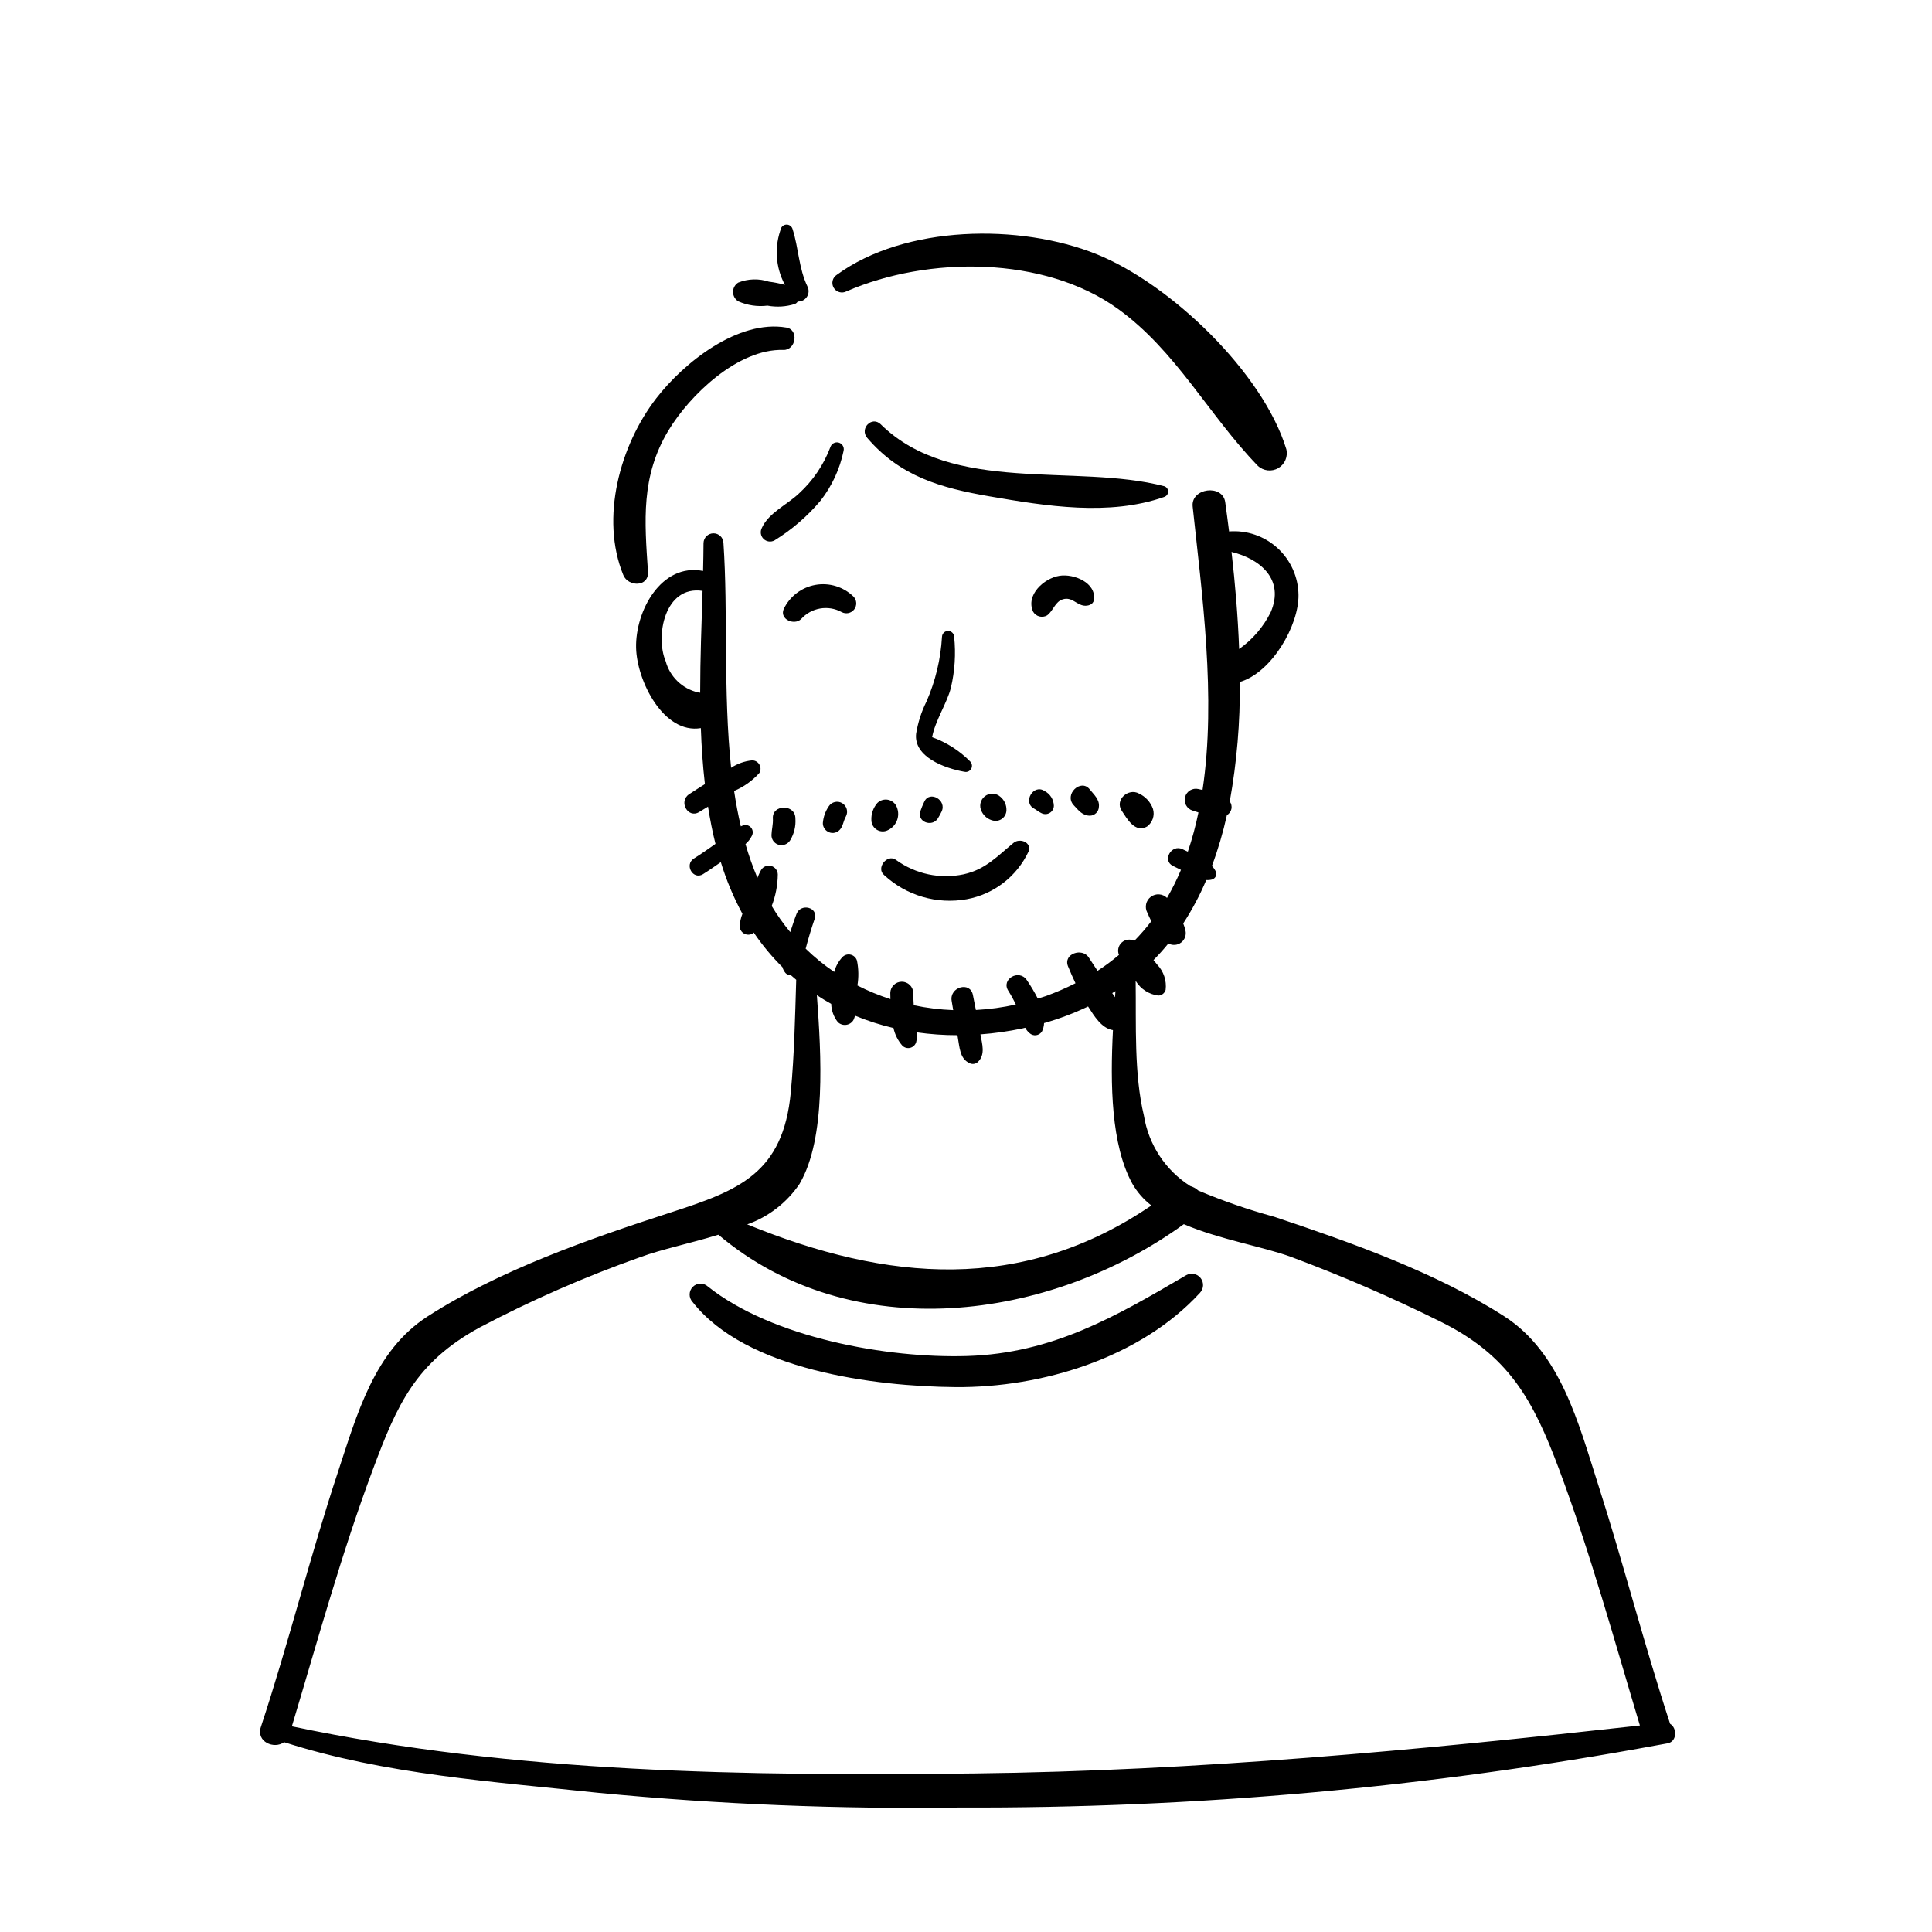 <?xml version="1.0" encoding="UTF-8"?>
<!-- Uploaded to: SVG Repo, www.svgrepo.com, Generator: SVG Repo Mixer Tools -->
<svg fill="#000000" width="800px" height="800px" version="1.1" viewBox="144 144 512 512" xmlns="http://www.w3.org/2000/svg">
 <g>
  <path d="m586.6 600.84c-6.879-20.98-12.336-42.391-19.074-63.414-5.18-16.156-9.941-34.988-24.883-44.586-18.164-11.668-40.637-19.586-60.996-26.395v0.004c-6.848-1.867-13.559-4.191-20.098-6.953-0.613-0.555-1.344-0.965-2.141-1.195-6.562-4.176-11.023-10.965-12.258-18.645-2.656-11.09-2.031-24.043-2.191-35.707l0.051 0.07c1.309 2.098 3.484 3.496 5.934 3.816 0.906-0.016 1.699-0.617 1.957-1.488 0.309-2.453-0.508-4.918-2.223-6.703-0.312-0.426-0.668-0.805-0.992-1.211 1.395-1.41 2.711-2.879 3.949-4.402 1.078 0.594 2.406 0.492 3.387-0.258 0.977-0.75 1.418-2.008 1.129-3.207-0.145-0.629-0.34-1.246-0.586-1.844 2.371-3.644 4.414-7.492 6.106-11.5 0.508 0.039 1.02-0.008 1.516-0.137 0.832-0.234 1.32-1.094 1.094-1.93-0.266-0.617-0.641-1.184-1.109-1.668 1.633-4.394 2.957-8.895 3.969-13.469 0.613-0.352 1.047-0.949 1.195-1.641 0.145-0.695-0.016-1.414-0.438-1.98 1.883-10.449 2.773-21.051 2.664-31.664 8.512-2.519 15.664-15.027 15.551-23.066-0.051-4.727-2.059-9.219-5.543-12.41-3.488-3.191-8.141-4.793-12.852-4.426-0.328-2.629-0.668-5.227-1.023-7.758-0.676-4.852-9.148-3.758-8.625 1.168 2.414 22.766 6.312 50.602 2.613 75.109-0.359-0.082-0.715-0.168-1.086-0.242v-0.004c-1.547-0.371-3.113 0.555-3.535 2.09-0.426 1.535 0.445 3.129 1.965 3.606 0.531 0.184 1.051 0.348 1.574 0.504-0.723 3.519-1.66 6.996-2.812 10.402-0.48-0.215-0.949-0.43-1.379-0.645-2.93-1.48-5.519 2.961-2.578 4.41 0.707 0.348 1.426 0.695 2.133 1.051l0.004-0.004c-1.074 2.555-2.309 5.039-3.695 7.438-1.164-1.148-2.996-1.273-4.305-0.285-1.305 0.984-1.691 2.777-0.906 4.215 0.312 0.719 0.664 1.484 1.047 2.25-1.395 1.824-2.898 3.559-4.504 5.195-1.094-0.566-2.43-0.387-3.336 0.445-0.91 0.836-1.203 2.144-0.734 3.285-1.805 1.523-3.699 2.93-5.676 4.219-0.773-1.172-1.559-2.336-2.316-3.519-1.738-2.715-6.856-0.992-5.508 2.32 0.621 1.531 1.289 3.012 1.977 4.481v0.004c-2.535 1.285-5.148 2.418-7.82 3.387-0.715 0.258-1.445 0.445-2.168 0.676-0.863-1.703-1.844-3.348-2.93-4.922-2.023-2.984-6.875-0.23-4.887 2.856 0.742 1.172 1.41 2.387 1.996 3.641-3.484 0.773-7.023 1.258-10.586 1.449-0.266-1.324-0.531-2.648-0.789-3.977-0.715-3.715-6.25-2.109-5.633 1.555 0.137 0.82 0.281 1.641 0.414 2.461v-0.004c-3.516-0.137-7.016-0.57-10.461-1.293-0.07-1.098-0.113-2.195-0.121-3.297v0.004c-0.059-1.641-1.402-2.941-3.047-2.941-1.641 0-2.988 1.301-3.043 2.941 0.012 0.531 0.023 1.09 0.035 1.672v-0.004c-3.008-0.965-5.934-2.172-8.75-3.606 0.363-2.184 0.324-4.414-0.113-6.582-0.227-0.773-0.844-1.371-1.621-1.574-0.777-0.207-1.605 0.012-2.184 0.57-1.066 1.121-1.836 2.496-2.231 3.992-2.699-1.828-5.231-3.891-7.566-6.16 0.695-2.66 1.488-5.289 2.379-7.891 1.051-3.074-3.664-4.258-4.801-1.324-0.617 1.586-1.113 3.211-1.66 4.816h-0.004c-1.812-2.176-3.453-4.488-4.914-6.914 1.035-2.672 1.582-5.508 1.613-8.371-0.027-1.055-0.746-1.961-1.762-2.238-1.016-0.273-2.094 0.148-2.648 1.043-0.383 0.66-0.676 1.379-0.996 2.078h-0.004c-1.23-2.902-2.285-5.883-3.152-8.914 0.703-0.617 1.277-1.367 1.695-2.203 0.359-0.672 0.297-1.496-0.168-2.102-0.469-0.605-1.246-0.879-1.988-0.699-0.266 0.082-0.523 0.188-0.773 0.305-0.715-3.066-1.309-6.191-1.781-9.383l-0.004 0.004c2.562-1.082 4.856-2.715 6.711-4.785 0.391-0.684 0.391-1.527-0.004-2.211-0.395-0.688-1.121-1.113-1.91-1.121-1.992 0.191-3.91 0.867-5.582 1.969-2.129-19.973-0.797-41.406-2.035-59.586-0.047-1.422-1.215-2.551-2.641-2.551-1.422 0-2.59 1.129-2.641 2.551-0.012 2.414-0.059 4.902-0.117 7.422-11.105-2.18-17.996 10.648-17.75 20.41 0.219 8.781 7.316 22.891 17.16 21.238 0.172 4.992 0.512 9.957 1.074 14.848-1.402 0.898-2.828 1.762-4.211 2.695-2.859 1.934-0.223 6.57 2.731 4.672 0.758-0.484 1.543-0.922 2.305-1.398 0.535 3.344 1.16 6.648 1.98 9.863-1.875 1.344-3.773 2.652-5.723 3.887-2.602 1.645-0.207 5.785 2.422 4.141 1.609-1.008 3.156-2.106 4.715-3.184 1.449 4.742 3.367 9.328 5.723 13.691-0.41 1.043-0.656 2.144-0.73 3.266 0.012 0.812 0.449 1.559 1.152 1.961 0.703 0.406 1.57 0.406 2.273 0.004 0.113-0.078 0.207-0.191 0.316-0.273 0.047 0.066 0.078 0.141 0.125 0.207v0.004c2.195 3.215 4.691 6.215 7.457 8.957 0.164 0.566 0.438 1.094 0.809 1.547 0.332 0.375 0.828 0.559 1.324 0.492 0.504 0.453 1.016 0.887 1.531 1.32-0.305 9.934-0.508 19.875-1.434 29.777-2.019 21.621-13.91 26.074-31.746 31.855-21.523 6.981-45.328 15.258-64.473 27.555-14.195 9.117-18.758 26.031-23.84 41.402-7.375 22.305-13.023 45.145-20.387 67.457-1.285 3.894 3.531 5.957 6.16 3.996 26.742 8.594 55.715 10.48 83.48 13.441 31.785 3.047 63.719 4.34 95.648 3.875 62.176 0.254 124.24-5.312 185.38-16.621 0.188-0.023 0.375-0.059 0.559-0.102 0.539-0.105 1.082-0.188 1.621-0.293 2.508-0.5 2.477-4.106 0.629-5.156zm-257.64-273.35c-4.141-0.973-7.422-4.129-8.543-8.234-2.809-6.598-0.316-20.184 9.766-18.668-0.266 8.676-0.629 17.801-0.629 26.988zm110.53 80.777c-0.254-0.371-0.504-0.73-0.738-1.082 0.281-0.176 0.574-0.348 0.855-0.527-0.039 0.523-0.078 1.07-0.117 1.609zm41.25-102c-1.938 3.887-4.809 7.227-8.355 9.727-0.324-8.742-1.066-17.41-2.016-25.727 7.477 1.793 14.176 7.219 10.371 16zm-124.81 151.4c7.027-12.047 5.723-34.062 4.551-49.934 1.242 0.82 2.508 1.59 3.797 2.309l0.004 0.004c0.047 1.746 0.66 3.434 1.742 4.809 0.582 0.574 1.395 0.848 2.207 0.742 0.809-0.105 1.527-0.574 1.945-1.277 0.176-0.371 0.316-0.762 0.414-1.16 3.305 1.367 6.711 2.461 10.191 3.273 0.375 1.738 1.191 3.356 2.367 4.695 0.555 0.539 1.348 0.746 2.098 0.551 0.746-0.199 1.336-0.773 1.551-1.516 0.195-0.844 0.258-1.715 0.188-2.578 3.559 0.504 7.148 0.758 10.742 0.75 0.035 0.191 0.059 0.383 0.098 0.574 0.473 2.496 0.492 5.664 3.086 6.816h-0.004c0.73 0.395 1.633 0.277 2.238-0.289 2.059-1.984 1.125-4.758 0.676-7.32 3.734-0.277 7.445-0.805 11.113-1.57 0.262-0.055 0.5-0.133 0.762-0.188 0.273 0.535 0.652 1.012 1.109 1.398 0.469 0.453 1.121 0.668 1.77 0.586 0.645-0.086 1.223-0.457 1.562-1.016 0.336-0.688 0.523-1.438 0.551-2.199 4.004-1.133 7.906-2.606 11.664-4.402 1.562 2.434 3.543 5.793 6.59 6.269-0.734 14.293-0.504 30.445 5.129 40.676 1.285 2.246 3.004 4.215 5.055 5.793-34.227 23.309-70.039 20.199-107.11 5.008v0.004c5.68-2.016 10.562-5.805 13.922-10.805zm-134.58 143.83c6.856-22.809 13.145-45.828 21.492-68.145 6.394-17.105 11.27-28.258 28.262-37.551 13.73-7.242 27.969-13.477 42.602-18.652 5.625-2.078 13.281-3.652 20.676-5.934 35.391 29.895 87.867 22.922 123.34-2.793 9.504 4.066 21.164 5.984 28.578 8.723v0.004c13.391 4.992 26.512 10.68 39.316 17.031 18.277 9 24.688 20.844 31.547 39.176 8.32 22.242 14.598 45.184 21.426 67.918-58.766 6.535-117.12 12.023-176.34 12.707-60.363 0.695-121.69-0.008-180.89-12.484z"/>
  <path d="m400.21 382.3c7.18-1.324 13.273-6.035 16.371-12.645 0.906-2.449-2.328-3.633-3.957-2.305-4.371 3.578-7.438 7.07-13.227 8.344v0.004c-6.254 1.336-12.781-0.051-17.953-3.816-2.344-1.695-5.398 2.211-3.117 4.039v0.004c5.891 5.438 13.992 7.801 21.883 6.375z"/>
  <path d="m396.86 312.75c-0.035-0.863-0.746-1.547-1.609-1.547-0.867 0-1.578 0.684-1.613 1.547-0.34 5.918-1.73 11.727-4.109 17.156-1.344 2.691-2.269 5.57-2.75 8.543-0.668 6.172 7.613 9.168 12.793 10.078v-0.004c0.699 0.172 1.426-0.141 1.789-0.762 0.359-0.621 0.27-1.406-0.223-1.934-2.84-2.887-6.293-5.098-10.109-6.465 0.727-4.25 3.961-9.043 4.969-13.109v-0.004c1.043-4.418 1.336-8.984 0.863-13.5z"/>
  <path d="m388.95 356.45c-0.406 0.828-0.758 1.684-1.055 2.559-0.895 2.828 3.078 4.238 4.606 1.941 0.375-0.59 0.711-1.203 1.012-1.836 1.527-3.059-3.16-5.727-4.562-2.664z"/>
  <path d="m381.45 357.45c-0.496-0.84-1.352-1.406-2.32-1.531-0.969-0.121-1.941 0.207-2.633 0.891-1.098 1.27-1.66 2.914-1.57 4.586 0.023 1.055 0.598 2.019 1.512 2.543 0.914 0.523 2.035 0.531 2.953 0.02 1.156-0.57 2.027-1.586 2.418-2.816 0.387-1.227 0.258-2.559-0.359-3.691z"/>
  <path d="m363.61 357.71c-0.887 1.316-1.422 2.836-1.547 4.418-0.012 0.93 0.484 1.797 1.293 2.254 0.914 0.555 2.074 0.473 2.902-0.203 1.141-0.879 1.219-2.609 1.91-3.805h0.004c0.676-1.254 0.234-2.816-0.996-3.535-1.227-0.719-2.805-0.336-3.566 0.871z"/>
  <path d="m407.11 361.45c0.855 0.223 1.77 0.043 2.473-0.496 0.703-0.535 1.121-1.367 1.133-2.25 0.039-1.34-0.531-2.625-1.547-3.496-1.148-1.078-2.91-1.168-4.156-0.203-1.246 0.961-1.609 2.688-0.855 4.07 0.578 1.191 1.664 2.062 2.953 2.375z"/>
  <path d="m418.03 358.28c0.676 0.363 1.215 0.879 1.914 1.195 0.688 0.379 1.527 0.375 2.211-0.02 0.684-0.391 1.109-1.109 1.129-1.898-0.039-1.684-1.008-3.211-2.519-3.957-2.922-1.91-5.816 3.027-2.734 4.68z"/>
  <path d="m432.85 360.17c1.293-0.035 2.332-1.074 2.367-2.367 0.227-1.902-1.34-3.246-2.438-4.621-2.356-2.945-6.902 1.375-4.219 4.223 1.289 1.367 2.254 2.734 4.289 2.766z"/>
  <path d="m445.82 354.29c-2.773-1.535-6.465 1.664-4.555 4.555 1.398 2.113 3.531 6.027 6.727 4.191v-0.004c1.453-1.074 2.074-2.941 1.555-4.668-0.641-1.809-1.984-3.277-3.727-4.074z"/>
  <path d="m348.82 360.91c0.094 1.543-0.324 2.894-0.371 4.418h0.004c-0.008 0.945 0.496 1.824 1.316 2.301 0.203 0.109 0.418 0.199 0.637 0.266 1.164 0.297 2.383-0.199 3.012-1.223 1.039-1.734 1.52-3.746 1.371-5.762 0.012-3.859-6.203-3.816-5.969 0z"/>
  <path d="m317.93 249.54c-9.652 12.477-14.922 31.785-8.746 46.859 1.293 3.156 6.809 3.211 6.535-0.883-0.895-13.48-1.922-25.219 5.41-37.41 5.672-9.434 18.508-21.75 30.469-21.367 3.328 0.105 4.207-5.348 0.801-5.93-12.785-2.191-27.152 9.273-34.469 18.73z"/>
  <path d="m484.88 263.02c-6.203-20.32-30.754-43.785-50.234-51.641-20.359-8.207-50.824-7.758-68.883 5.449-1.152 0.734-1.52 2.246-0.828 3.426 0.688 1.18 2.188 1.602 3.391 0.957 21.578-9.395 52.418-9.445 71.934 4.641 15.449 11.152 24.055 28.156 37.051 41.574 1.473 1.395 3.684 1.656 5.438 0.637 1.75-1.02 2.621-3.074 2.133-5.043z"/>
  <path d="m370.2 302.11c-2.672-2.609-6.438-3.766-10.113-3.109s-6.809 3.051-8.41 6.422c-1.109 2.711 2.766 4.367 4.586 2.672 2.711-3.07 7.184-3.852 10.777-1.891 1.129 0.617 2.539 0.32 3.328-0.699 0.785-1.02 0.715-2.457-0.168-3.394z"/>
  <path d="m425.73 302.8c2.328-0.652 3.484 1.414 5.512 1.695 1.039 0.145 2.477-0.242 2.66-1.508 0.656-4.586-5.328-6.996-9.121-6.402-4.121 0.648-9.02 5.109-6.992 9.52h-0.004c0.754 1.289 2.414 1.727 3.707 0.973 1.684-1.242 2.094-3.676 4.238-4.277z"/>
  <path d="m458.39 481.92c-18.801 11.023-35.434 20.727-58.059 21.438-21.211 0.664-51.633-4.832-68.711-18.395l-0.004-0.004c-1.137-1.062-2.91-1.035-4.012 0.066-1.098 1.102-1.129 2.875-0.066 4.012 14.121 18.059 48.168 22.391 69.688 22.566 22.941 0.188 48.973-7.766 64.777-24.992v-0.004c1.012-1.074 1.094-2.719 0.191-3.887-0.898-1.168-2.512-1.508-3.805-0.801z"/>
  <path d="m364.06 262.49c-1.777 4.703-4.637 8.922-8.355 12.309-3.09 2.934-7.984 5.09-9.797 9.082h0.004c-0.523 0.957-0.352 2.144 0.418 2.914s1.957 0.941 2.914 0.422c4.594-2.832 8.707-6.379 12.188-10.508 3.039-3.887 5.141-8.422 6.137-13.254 0.215-0.949-0.355-1.898-1.293-2.156-0.938-0.258-1.91 0.266-2.215 1.191z"/>
  <path d="m452.52 272.85c-23.402-6.106-56.113 2.297-75.105-16.391-2.359-2.32-5.691 1.133-3.59 3.59 8.746 10.211 19.465 13.254 32.434 15.492 14.957 2.582 31.68 5.285 46.262 0.156v-0.004c0.625-0.191 1.051-0.77 1.051-1.422 0-0.656-0.426-1.23-1.051-1.422z"/>
  <path d="m339.65 218.88c-0.863 0.531-1.391 1.473-1.391 2.488 0 1.012 0.527 1.953 1.391 2.484 2.426 1.078 5.098 1.473 7.731 1.145 2.43 0.457 4.938 0.305 7.293-0.445 0.305-0.137 0.562-0.363 0.734-0.652 0.961 0.055 1.879-0.406 2.414-1.207 0.535-0.797 0.613-1.82 0.199-2.691-2.387-4.938-2.348-10.207-3.992-15.32v-0.004c-0.188-0.609-0.715-1.055-1.348-1.141-0.637-0.082-1.262 0.215-1.598 0.758-1.934 4.953-1.598 10.508 0.926 15.191-1.395-0.383-2.816-0.664-4.254-0.848-2.648-0.867-5.516-0.785-8.105 0.242z"/>
 </g>
</svg>